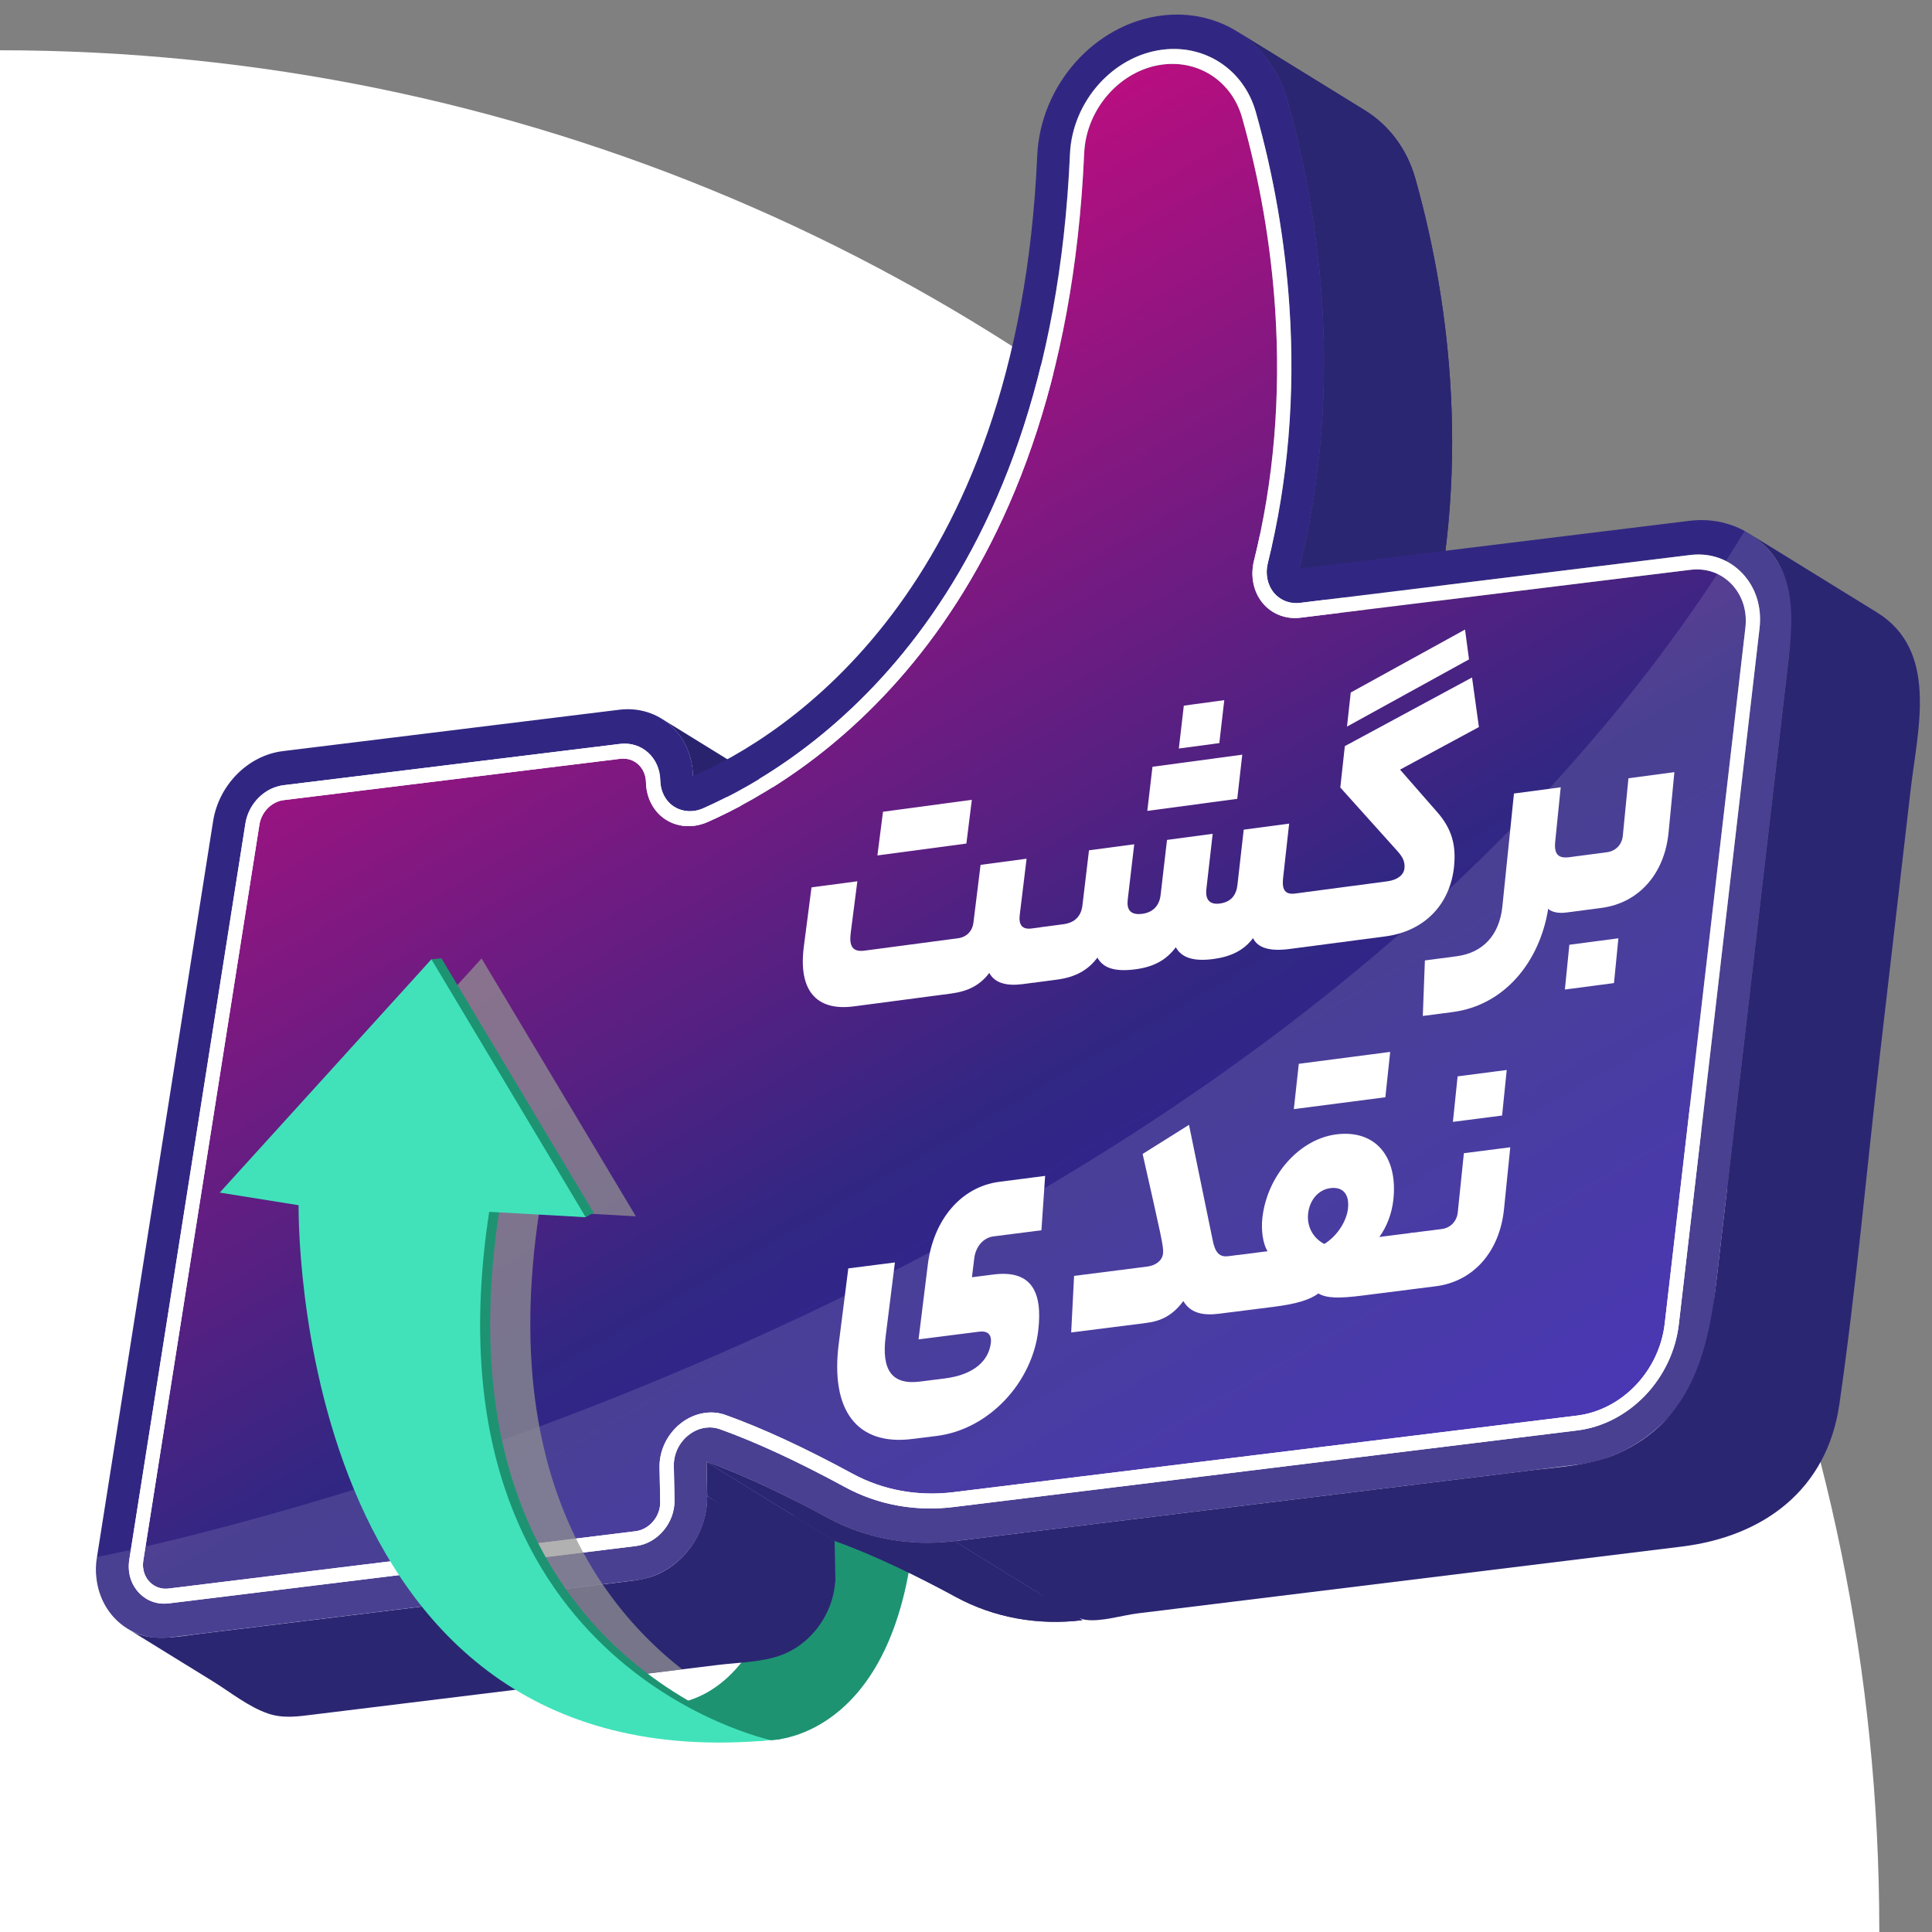 <?xml version="1.0" encoding="utf-8"?>
<!-- Generator: Adobe Illustrator 24.2.3, SVG Export Plug-In . SVG Version: 6.00 Build 0)  -->
<svg version="1.1" xmlns="http://www.w3.org/2000/svg" xmlns:xlink="http://www.w3.org/1999/xlink" x="0px" y="0px"
	 viewBox="0 0 500 500" style="enable-background:new 0 0 500 500;" xml:space="preserve">
<rect x="0" y="0" width="500" height="500" fill="#808080" stroke="none"/>
<style type="text/css">
	.st0{fill:#FFFFFF;}
	.st1{fill:#1D9372;}
	.st2{enable-background:new    ;}
	.st3{clip-path:url(#SVGID_2_);enable-background:new    ;}
	.st4{fill:#29236E;}
	.st5{clip-path:url(#SVGID_4_);enable-background:new    ;}
	.st6{fill:#2B2672;}
	.st7{fill:#312783;}
	.st8{clip-path:url(#SVGID_6_);enable-background:new    ;}
	.st9{fill:url(#SVGID_7_);}
	.st10{opacity:0.12;fill:#FFFFFF;}
	.st11{opacity:0.72;fill:#939393;}
	.st12{fill:#41E2BA;}
</style>
<g id="Layer_2">
	<path class="st0" d="M-0.21,500.59h486.57c0-0.34,0-0.67,0-1.01c0-268.73-217.85-486.57-486.57-486.57V500.59z"/>
</g>
<g>
	<g>
		<g>
			<path class="st1" d="M236.31,399.17c-5.85,51.17-36.8,51.17-36.8,51.17l-4.51-0.52l-34.86-10.01
				c38.53,11.07,44.37-42.63,44.37-42.63c0.58-2.91,1.16-5.75,1.75-8.51c2.82,1.44,5.5,2.86,7.97,4.19
				C221.01,396.53,228.52,398.66,236.31,399.17z"/>
			<g>
				<g class="st2">
					<defs>
						<path id="SVGID_1_" class="st2" d="M171.23,186l33.15,20.45c4.79,2.96,7.99,8.36,8.11,14.88l-33.15-20.45
							C179.21,194.36,176.02,188.96,171.23,186z"/>
					</defs>
					<clipPath id="SVGID_2_">
						<use xlink:href="#SVGID_1_"  style="overflow:visible;"/>
					</clipPath>
					<g class="st3">
						<path class="st4" d="M171.23,186l33.15,20.45c4.79,2.96,7.99,8.36,8.11,14.88l-33.15-20.45
							C179.21,194.36,176.02,188.96,171.23,186"/>
					</g>
				</g>
			</g>
			<g>
				<defs>
					<path id="SVGID_3_" d="M320.08,8.1l33.15,20.45c6.17,3.81,10.89,9.94,13.06,17.65c7.5,26.63,15.43,71.92,3.14,121.43
						l-33.15-20.45c12.29-49.51,4.36-94.8-3.14-121.43C330.97,18.04,326.26,11.91,320.08,8.1z"/>
				</defs>
				<use xlink:href="#SVGID_3_"  style="overflow:visible;fill:#2B2672;"/>
				<clipPath id="SVGID_4_">
					<use xlink:href="#SVGID_3_"  style="overflow:visible;"/>
				</clipPath>
				<g class="st5">
					<path class="st6" d="M320.08,8.1l33.15,20.45c6.17,3.81,10.89,9.94,13.06,17.65c7.5,26.63,15.43,71.92,3.14,121.43
						l-33.15-20.45c12.29-49.51,4.36-94.8-3.14-121.43C330.97,18.04,326.26,11.91,320.08,8.1"/>
				</g>
			</g>
			<g>
				<path class="st7" d="M451.51,137.41c-4.13-2.25-9.04-3.26-14.31-2.62l-100.91,12.39c12.29-49.51,4.36-94.8-3.14-121.43
					c-4.13-14.65-17.43-23.59-32.43-21.74c-17.42,2.14-31.49,18.02-32.29,36.28c-4.96,113.1-65.99,150.57-89.08,160.59
					c-0.21-10.76-8.76-18.46-19.08-17.2L73.2,194.39c-8.98,1.1-16.56,8.72-18.05,18.13L25.1,402.94c-0.31,1.93-0.34,3.8-0.13,5.58
					c0,0,0,0,0,0c1.11,9.54,9.08,16.46,18.95,15.25l77.25-9.48l34.79-4.27l8.76-1.07c10.32-1.27,18.52-11.02,18.3-21.78l-0.17-8.86
					c7.83,2.8,16.1,6.62,23.41,10.34c2.82,1.44,5.5,2.86,7.97,4.19c6.78,3.68,14.29,5.81,22.08,6.32c3.52,0.23,7.09,0.13,10.68-0.31
					l161.38-19.82c17.66-2.17,32.37-17.53,34.51-36.07l20.89-180.13C465.08,151.62,459.88,141.97,451.51,137.41z M455.36,162.61
					l-20.89,180.13c-0.79,6.82-3.89,13.35-8.71,18.4c-4.83,5.04-11.06,8.26-17.57,9.05l-161.38,19.82
					c-3.29,0.41-6.57,0.48-9.77,0.23c-6.47-0.5-12.7-2.31-18.36-5.39c-3.58-1.94-7.04-3.75-10.39-5.42
					c-8.06-4.02-15.45-7.23-22.03-9.58c-1.14-0.41-2.34-0.54-3.58-0.38c-1.62,0.2-3.19,0.87-4.53,1.95
					c-2.42,1.93-3.83,4.9-3.77,7.93l0.17,8.86c0.12,5.87-4.37,11.21-10.01,11.9l-13.6,1.67l-35.52,4.36l-71.68,8.8
					c-4.18,0.51-6.77-1.59-7.94-2.89c-1.17-1.3-3.03-4.13-2.34-8.5l0.39-2.47l29.65-187.96c0.81-5.14,4.96-9.31,9.86-9.91
					l87.07-10.69c5.63-0.69,10.31,3.52,10.43,9.55c0.06,2.79,1.39,5.28,3.56,6.68c1.47,0.94,3.28,1.34,5.09,1.12
					c0.83-0.1,1.65-0.33,2.44-0.68c26.83-11.82,89.78-51.99,94.93-169.35c0.6-13.56,11.14-25.42,24-27
					c11.12-1.36,21.03,5.29,24.1,16.17c4.64,16.46,7.56,33.4,8.69,50.34c1.52,22.97-0.36,45.31-5.59,66.39
					c-0.68,2.74-0.11,5.58,1.52,7.59c1.64,2.01,4.2,3.02,6.84,2.69l100.91-12.39c3.34-0.41,6.51,0.13,9.27,1.54
					c1.57,0.8,3.01,1.87,4.27,3.21C454.42,152.07,456,157.13,455.36,162.61z"/>
			</g>
			<g>
				<polygon class="st6" points="182.85,378.32 216,398.77 216.21,409.49 183.03,387.18 				"/>
			</g>
			<path class="st6" d="M216.16,408.75c-0.3,8.73-6.23,17-14.56,19.8c-4.99,1.67-10.83,1.72-16,2.36c-3.02,0.37-6.04,0.74-9.07,1.11
				c-10.11,1.24-20.21,2.48-30.32,3.72c-0.55,0.07-1.1,0.14-1.65,0.2c-13.66,1.67-27.32,3.35-40.98,5.03
				c-7.42,0.91-14.83,1.82-22.25,2.73c-4.02,0.5-7.95,1.12-11.91-0.22c-5.11-1.73-9.89-5.62-14.42-8.41
				c-6.79-4.19-13.58-8.37-20.36-12.56c-0.47-0.29-0.93-0.57-1.39-0.85c5.57,3.48,12.16,1.94,18.23,1.2
				c11.62-1.42,23.24-2.85,34.85-4.27c11.61-1.43,23.22-2.85,34.83-4.28l34.79-4.27c1.67-0.21,3.35-0.41,5.03-0.62
				c3.12-0.38,6.19-0.66,9.11-1.95c7.88-3.46,13.01-11.73,12.92-20.29c5.12,3.16,10.24,6.32,15.36,9.47
				c3.77,2.33,7.54,4.65,11.32,6.98C211.67,404.84,216.24,406.54,216.16,408.75z"/>
			<g>
				<defs>
					<path id="SVGID_5_" d="M246.99,398.85l33.15,20.45c-11.55,1.42-22.92-0.66-32.76-6c-8.84-4.81-20.53-10.66-31.38-14.53
						l-33.15-20.45c10.85,3.87,22.53,9.72,31.38,14.53C224.06,398.19,235.44,400.27,246.99,398.85z"/>
				</defs>
				<use xlink:href="#SVGID_5_"  style="overflow:visible;fill:#2B2672;"/>
				<clipPath id="SVGID_6_">
					<use xlink:href="#SVGID_5_"  style="overflow:visible;"/>
				</clipPath>
				<g class="st8">
					<path class="st6" d="M246.99,398.85l33.15,20.45c-0.37,0.05-0.74,0.09-1.11,0.13l-33.15-20.45
						C246.25,398.94,246.62,398.9,246.99,398.85"/>
					<path class="st6" d="M245.88,398.98l33.15,20.45c-6.38,0.66-12.69,0.25-18.7-1.18l-33.15-20.45
						C233.19,399.23,239.5,399.64,245.88,398.98"/>
					<path class="st6" d="M227.18,397.8l33.15,20.45c-4.52-1.08-8.87-2.73-12.95-4.95c-8.84-4.81-20.53-10.66-31.38-14.53
						l-33.15-20.45c10.85,3.87,22.53,9.72,31.38,14.53C218.31,395.07,222.66,396.72,227.18,397.8"/>
				</g>
			</g>
			<g>
				<linearGradient id="SVGID_7_" gradientUnits="userSpaceOnUse" x1="322.904" y1="417.748" x2="142.919" y2="106.005">
					<stop  offset="0" style="stop-color:#311DA9"/>
					<stop  offset="0.408" style="stop-color:#312783"/>
					<stop  offset="1" style="stop-color:#B80E80"/>
				</linearGradient>
				<path class="st9" d="M451.7,162.51l-20.89,180.13c-0.68,5.89-3.36,11.53-7.52,15.89c-4.17,4.35-9.56,7.13-15.18,7.82
					l-161.38,19.82c-9.23,1.13-18.26-0.52-26.12-4.79c-12.34-6.7-23.39-11.81-32.88-15.2c-1.63-0.58-3.36-0.76-5.13-0.54
					c-2.33,0.29-4.58,1.25-6.51,2.79c-3.47,2.78-5.49,7.03-5.4,11.38l0.17,8.86c0.08,3.75-2.79,7.17-6.39,7.61l-120.8,14.83
					c-2.67,0.33-4.33-1.02-5.08-1.85c-0.75-0.83-1.94-2.64-1.5-5.43L67.14,213.4c0.52-3.28,3.17-5.95,6.31-6.33l87.07-10.69
					c3.6-0.44,6.59,2.25,6.66,6c0.08,4.15,1.99,7.73,5.12,9.74c2.12,1.36,4.71,1.93,7.3,1.61c1.19-0.15,2.37-0.48,3.51-0.98
					c27.55-12.14,92.21-53.32,97.48-173.09c0.51-11.53,9.46-21.62,20.39-22.97c9.45-1.16,17.88,4.49,20.48,13.75
					c4.57,16.21,7.44,32.89,8.55,49.55c1.5,22.55-0.34,44.46-5.47,65.12c-0.98,3.94-0.16,8.01,2.19,10.89
					c2.35,2.88,6.02,4.33,9.82,3.86l100.91-12.39c4.14-0.51,7.95,0.82,10.73,3.76C450.96,154.16,452.21,158.17,451.7,162.51z"/>
			</g>
			<g>
				<path class="st0" d="M450.92,148.37c3.5,3.7,5.08,8.75,4.45,14.24l-20.89,180.13c-0.79,6.82-3.88,13.36-8.71,18.4
					c-4.83,5.04-11.06,8.26-17.57,9.06l-161.38,19.82c-9.94,1.22-19.67-0.56-28.13-5.16c-12.19-6.62-23.1-11.67-32.42-15
					c-1.13-0.4-2.34-0.53-3.58-0.38c-1.62,0.2-3.19,0.87-4.53,1.95c-2.42,1.93-3.83,4.89-3.77,7.93l0.18,8.86
					c0.12,5.87-4.37,11.21-10,11.9l-120.8,14.83c-4.18,0.51-6.77-1.59-7.94-2.89c-1.17-1.3-3.03-4.13-2.34-8.5l30.04-190.43
					c0.81-5.14,4.96-9.31,9.86-9.91l87.07-10.69c5.63-0.69,10.31,3.53,10.43,9.4c0.06,2.94,1.39,5.43,3.57,6.83
					c1.47,0.94,3.28,1.34,5.09,1.12c0.83-0.1,1.65-0.33,2.44-0.68c26.83-11.82,89.78-51.99,94.93-169.35
					c0.6-13.56,11.14-25.42,24-27c11.12-1.37,21.04,5.28,24.1,16.17c4.64,16.46,7.56,33.4,8.69,50.34
					c1.53,22.97-0.36,45.3-5.59,66.39c-0.68,2.74-0.11,5.58,1.52,7.59c1.64,2.01,4.19,3.02,6.84,2.69l100.91-12.39
					C442.6,142.99,447.41,144.68,450.92,148.37z M451.7,162.51c0.51-4.35-0.75-8.35-3.52-11.28c-2.78-2.93-6.59-4.27-10.73-3.76
					l-100.91,12.39c-3.8,0.47-7.47-0.98-9.82-3.86c-2.35-2.88-3.17-6.96-2.19-10.89c5.13-20.66,6.97-42.57,5.47-65.12
					c-1.11-16.67-3.98-33.34-8.55-49.55c-2.61-9.26-11.03-14.91-20.48-13.75c-10.93,1.34-19.89,11.43-20.39,22.96
					c-5.26,119.78-69.92,160.95-97.48,173.1c-1.13,0.5-2.31,0.83-3.51,0.97c-2.59,0.32-5.19-0.25-7.3-1.61
					c-3.12-2.01-5.03-5.58-5.11-9.58c-0.08-3.91-3.06-6.6-6.66-6.16l-87.07,10.69c-3.14,0.39-5.79,3.05-6.31,6.33L37.1,403.83
					c-0.44,2.8,0.75,4.6,1.5,5.43c0.75,0.83,2.4,2.17,5.08,1.85l120.8-14.83c3.6-0.44,6.47-3.85,6.39-7.61l-0.18-8.86
					c-0.09-4.35,1.94-8.6,5.4-11.38c1.94-1.54,4.18-2.51,6.51-2.79c1.78-0.22,3.5-0.04,5.14,0.55c9.48,3.38,20.54,8.5,32.88,15.2
					c7.86,4.27,16.89,5.92,26.12,4.79l161.38-19.82c5.62-0.69,11.01-3.47,15.17-7.82c4.17-4.36,6.84-10,7.53-15.89L451.7,162.51"/>
			</g>
			<path class="st10" d="M463.78,162.84l-20.89,180.13c-2.15,18.54-16.85,33.9-34.51,36.07l-161.38,19.82
				c-3.59,0.44-7.16,0.54-10.68,0.31c-7.79-0.51-15.3-2.64-22.08-6.32c-2.46-1.34-5.14-2.76-7.97-4.19
				c-7.31-3.72-15.58-7.54-23.41-10.34l0.17,8.86c0.21,10.76-7.98,20.51-18.3,21.78l-8.76,1.07l-34.79,4.27l-77.25,9.48
				c-9.87,1.21-17.84-5.71-18.95-15.25c0,0,0,0,0,0c0.08-3.55,0.13-5.58,0.13-5.58s3.08-0.58,8.75-1.85
				c49.46-11.08,295.93-74.28,412.79-255.92c1.65-2.56,3.27-5.15,4.86-7.76C459.88,141.97,465.08,151.62,463.78,162.84z"/>
			<path class="st6" d="M485.72,158.47c-11.05-6.82-22.1-13.63-33.15-20.45c13.8,8.51,11.34,23.66,9.78,37.1
				c-1.84,15.88-3.68,31.76-5.53,47.64c-4.21,36.26-8.41,72.53-12.62,108.79c-2.15,18.5-6.67,36.26-25.52,44.6
				c-7.1,3.14-15.12,3.47-22.73,4.4c-16.77,2.06-33.53,4.12-50.3,6.18c-32.89,4.04-65.78,8.08-98.67,12.12
				c7.16,4.42,14.32,8.83,21.48,13.25c3.63,2.24,8.28,6.47,12.45,7.1c3.99,0.6,9.57-1.18,13.55-1.66c8.2-1.01,16.41-2.01,24.61-3.02
				c38.71-4.75,77.41-9.51,116.12-14.26c21.12-2.59,37.62-14.59,40.84-36.85c4.39-30.42,7.1-61.18,10.64-91.71
				c2.61-22.54,5.23-45.07,7.84-67.61C496.3,188.7,501.78,168.38,485.72,158.47z"/>
			<path class="st11" d="M176.53,432.02c-10.11,1.24-20.21,2.48-30.32,3.72c-0.55,0.07-1.1,0.14-1.65,0.2
				c-9.3-5.97-17.01-13.4-23.39-21.65l34.79-4.27C162.22,419.24,169.41,426.43,176.53,432.02z"/>
			<path class="st11" d="M150.94,401.79c1.58,2.91,3.26,5.65,5.02,8.24l-34.79,4.27c-2.05-2.64-3.96-5.36-5.75-8.15
				c-26.07-40.67-25.16-94.47-25.16-94.47l-20.41-3.27l54.78-60.37l39.93,66.74l-24.98-1.39
				C133.54,353.02,139.88,381.48,150.94,401.79z"/>
			<path class="st1" d="M202.11,450.1c0,0-90.84-19.29-72.91-136.72l22.38,1.62l2.06-1.14l-39.39-65.84l-2.6,0.24L59.48,308.4
				l20.41,3.27C79.89,311.68,77.34,461.68,202.11,450.1z"/>
			<path class="st12" d="M199.51,450.34c0,0-90.84-19.29-72.91-136.72l24.98,1.39l-39.93-66.74l-54.78,60.37l20.41,3.27
				C77.29,311.91,74.75,461.92,199.51,450.34z"/>
			<g>
				<path class="st0" d="M269.5,247.08c-0.81,6.71-1.34,7.15-1.67,7.19l-3.16,0.42c-4.13,0.54-7.22-0.24-8.64-2.9
					c-2.38,3.16-5.44,4.75-9.88,5.34l-25.18,3.32c-9.83,1.29-14.41-4.23-12.93-15.55l1.98-15.25l11.86-1.58l-1.72,13.41
					c-0.43,3.34,0.47,4.95,3.53,4.55l24.24-3.21c2.18-0.29,3.71-1.77,4-4.09l1.84-14.91l11.91-1.59l-1.77,14.54
					c-0.32,2.6,0.64,3.84,3.07,3.52l2.59-0.34C269.89,239.89,270.33,240.2,269.5,247.08z M228.52,210.08l22.99-3.09l-1.41,11.32
					l-23.03,3.08L228.52,210.08z"/>
				<path class="st0" d="M338.47,237.97c-0.74,6.73-1.27,7.17-1.6,7.21l-3.1,0.41c-4.89,0.64-8.18-0.12-9.49-2.8
					c-2.36,3.17-5.76,4.81-10.32,5.41c-5.13,0.68-8.21-0.39-9.66-3.05c-2.37,3.16-5.47,5.04-10.42,5.7
					c-5.44,0.72-8.43-0.36-9.87-3.02c-2.37,3.16-5.55,5.05-10.49,5.7l-5.67,0.75c-0.32,0.04-0.76-0.27,0.05-6.98
					c0.82-6.79,1.36-7.32,1.69-7.37l5.66-0.75c2.99-0.4,4.56-2.16,4.88-4.85l1.7-14.27l11.71-1.56l-1.68,14.28
					c-0.31,2.6,0.63,4.13,3.79,3.71c2.84-0.38,4.41-2.23,4.71-4.84l1.66-14.28l11.82-1.58l-1.63,14.29c-0.3,2.6,0.73,4.12,3.49,3.75
					c2.93-0.39,4.25-2.21,4.55-4.82l1.62-14.29l11.76-1.57l-1.57,14.11c-0.35,3.16,0.64,4.32,3.17,3.98l3.26-0.43
					C338.78,230.76,339.23,231.07,338.47,237.97z M298.26,198.44l23.24-3.13l-1.3,11.43l-23.28,3.12L298.26,198.44z M315.56,192.31
					l-10.48,1.41l1.29-11.1l10.47-1.42L315.56,192.31z"/>
				<path class="st0" d="M363.47,224.74c0.18-1.68-0.42-2.88-1.71-4.36l-14.89-16.57l1.17-10.71l32.92-17.77l1.78,12.83
					l-20.41,11.02l9.44,10.79c4.1,4.58,5.09,8.94,4.53,14.35c-1.04,9.9-7.81,16.7-17.71,18.01l-21.74,2.86
					c-0.33,0.04-0.77-0.27-0.03-7c0.75-6.81,1.29-7.34,1.62-7.38l20.63-2.73C361.7,227.73,363.29,226.41,363.47,224.74z
					 M379.15,162.93l1.03,7.72l-31.58,17.39l0.97-8.82L379.15,162.93z"/>
				<path class="st0" d="M406.15,221.84l2.05-0.27c0.33-0.04,0.76,0.55,0.09,7.18c-0.66,6.65-1.2,7.19-1.53,7.23l-1.4,0.18
					c-1.97,0.26-3.73-0.06-4.69-0.96c-2.2,13.73-11.3,24.97-24.72,26.72l-7.73,1.01l0.54-14.37l8.2-1.08
					c6.81-0.89,11.09-5.44,11.86-12.94l2.99-29.18l12.1-1.61l-1.43,14.14C402.18,221.07,403.27,222.22,406.15,221.84z"/>
				<path class="st0" d="M414.49,234.96l-7.73,1.02c-0.33,0.04-0.78-0.27-0.11-7.01c0.68-6.83,1.22-7.36,1.55-7.4l7.72-1.02
					c2.14-0.28,3.83-1.89,4.06-4.23l1.46-14.9l11.89-1.59l-1.5,15.56C430.79,226.24,424.05,233.7,414.49,234.96z M404.99,256.09
					l1.16-11.59l12.69-1.67l-1.14,11.59L404.99,256.09z"/>
				<path class="st0" d="M253.37,344.64l-15.65,1.99l2.39-19.31c1.43-11.61,8.59-20.19,18.53-21.47l11.84-1.53l-0.96,14.07
					l-12.43,1.59c-2.53,0.32-4.58,2.55-4.96,5.7l-0.59,4.87l5.57-0.71c9.83-1.25,12.78,4.49,11.58,14.56
					c-1.58,13.28-12.62,25.51-26.28,27.22l-6.33,0.79c-14.37,1.8-21.19-7.49-19.02-24.58l2.48-19.57l12.06-1.54l-2.4,19.2
					c-1.08,8.63,1.58,12.55,8.88,11.63l6.48-0.82c7.47-0.94,11.31-4.55,11.87-9.17C256.69,345.26,255.5,344.37,253.37,344.64z"/>
				<path class="st0" d="M300.99,324.43c0.2-1.72-0.41-4.19-5.28-25.79l12-7.53l6.1,29.7c0.61,3.22,1.68,4.6,4.07,4.29l2.31-0.29
					c0.33-0.04,0.75,0.57-0.01,7.38c-0.8,7.21-1.31,7.37-1.64,7.41l-3.14,0.4c-3.97,0.5-7.31-0.12-9.15-3.29
					c-2.79,3.76-5.79,5.19-9.67,5.68l-19.36,2.45l0.75-14.64l18.99-2.42C299.09,327.5,300.78,326.25,300.99,324.43z"/>
				<path class="st0" d="M365.38,326.45c-0.73,6.93-1.18,7.37-1.6,7.42l-11.37,1.44c-5.89,0.75-9.15,0.68-11.22-0.57
					c-2.23,1.71-6.02,2.76-11.32,3.43l-11.33,1.44c-0.33,0.04-0.78-0.28-0.01-7.2c0.78-7,1.33-7.54,1.66-7.59l7.84-1
					c-1.17-1.93-1.69-5.35-1.33-8.61c1.2-10.88,9.47-20.38,19.1-21.63c10.05-1.3,15.99,5.64,14.81,16.82
					c-0.39,3.73-1.73,7.12-3.64,9.73l8.37-1.07C365.75,319.01,366.12,319.34,365.38,326.45z M336.13,275.31l23.65-3.08l-1.25,11.74
					l-23.69,3.07L336.13,275.31z M348.86,312.75c0.39-3.63-1.26-5.68-4.56-5.26c-3.22,0.41-5.4,3.23-5.76,6.58
					c-0.36,3.35,1.26,6.35,4.2,7.87C346.32,319.69,348.53,315.81,348.86,312.75z"/>
				<path class="st0" d="M371.59,332.88l-7.81,0.99c-0.33,0.04-0.79-0.28-0.06-7.21c0.74-7.01,1.28-7.56,1.62-7.6l7.8-0.99
					c2.16-0.27,3.88-1.92,4.13-4.31l1.58-15.31l12.01-1.54l-1.62,15.99C388.1,324.04,381.24,331.66,371.59,332.88z M376.01,290.34
					l1.22-11.78l12.71-1.65l-1.2,11.79L376.01,290.34z"/>
			</g>
		</g>
	</g>
</g>
</svg>
